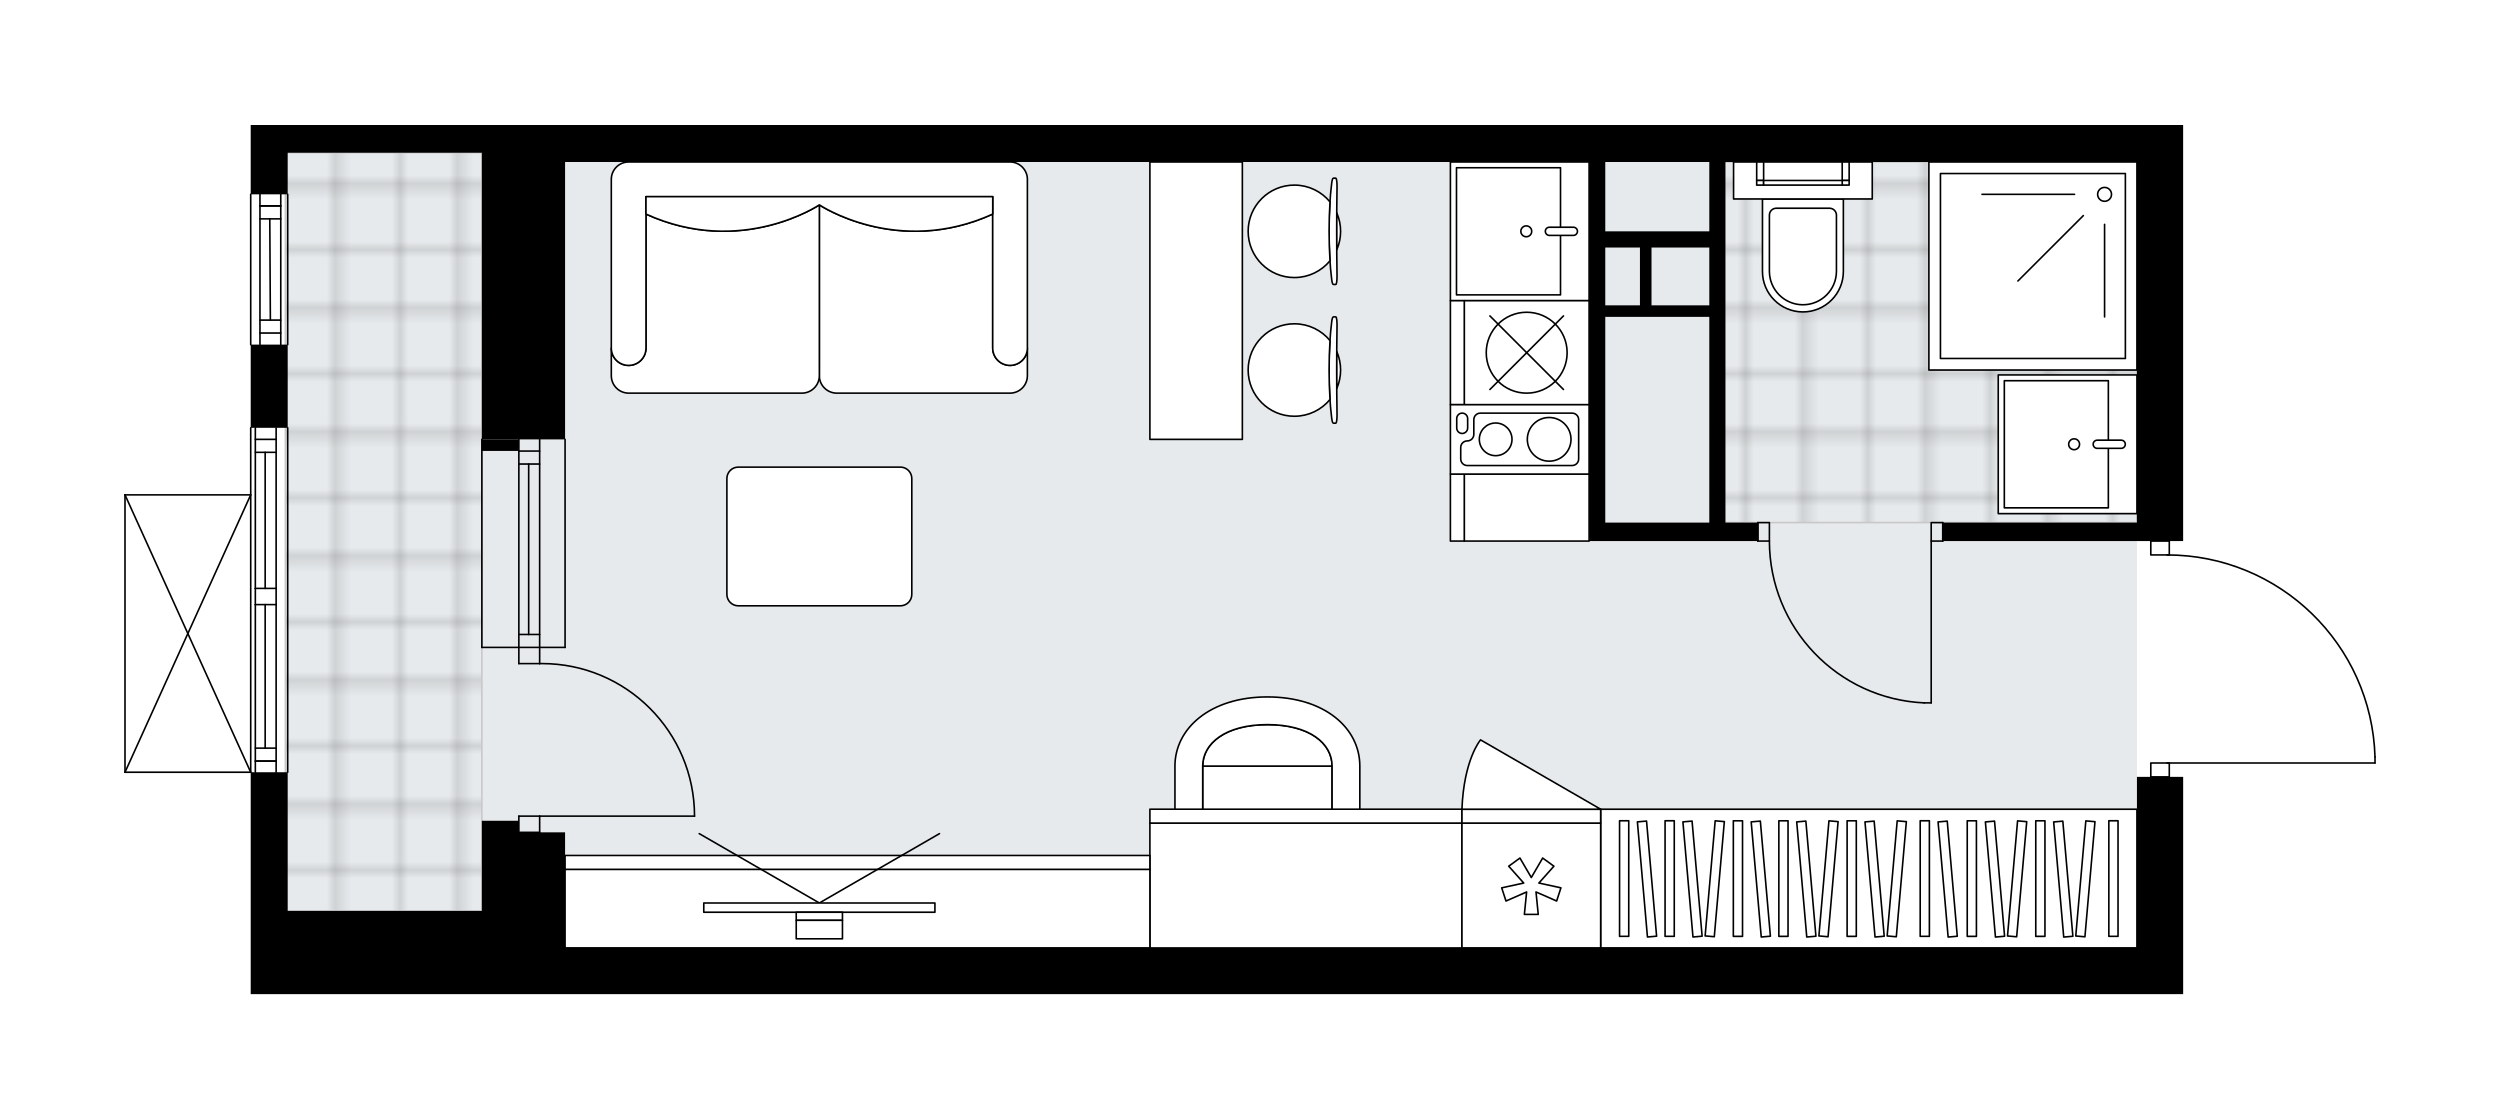<svg xmlns="http://www.w3.org/2000/svg" xmlns:xlink="http://www.w3.org/1999/xlink" height="895.32px" id="Layer_1" style="enable-background:new 0 0 2000 895.32;" version="1.1" viewBox="0 0 2000 895.32" width="2000px" x="0px" y="0px" xml:space="preserve">
<style type="text/css">
	.st0{fill:none;}
	.st1{opacity:0.25;fill:none;stroke:#070606;stroke-width:0.4;stroke-miterlimit:10;}
	.st2{fill:#FFFFFF;}
	.st3{fill:#E7EAEC;}
	.st4{fill:url(#SVGID_1_);stroke:#C8C8C8;stroke-width:1.3;stroke-miterlimit:10;}
	
		.st5{fill:url(#SVGID_00000180361259438303575670000012595863657421693568_);stroke:#C8C8C8;stroke-width:1.3;stroke-miterlimit:10;}
	.st6{fill:none;stroke:#000000;stroke-width:1.3;stroke-linecap:round;stroke-linejoin:round;stroke-miterlimit:10;}
	.st7{fill:#FFFFFF;stroke:#000000;stroke-width:1.3;stroke-linecap:round;stroke-linejoin:round;stroke-miterlimit:10;}
	.st8{fill:none;stroke:#000000;stroke-width:1.3;stroke-linecap:round;stroke-linejoin:round;}
	.st9{fill:none;stroke:#000000;stroke-width:1.3;stroke-linecap:round;stroke-linejoin:round;stroke-dasharray:10.143,10.143;}
	.st10{fill:none;stroke:#000000;stroke-width:1.3;stroke-linecap:round;stroke-linejoin:round;stroke-dasharray:10.291,10.291;}
	.st11{font-family:'Arial-BoldMT';}
	.st12{font-size:96.924px;}
	.st13{font-size:82.012px;}
	.st14{font-family:'ArialMT';}
	.st15{font-size:40px;}
</style>
<pattern height="14.57" id="New_Pattern_Swatch_2" patternUnits="userSpaceOnUse" style="overflow:visible;" viewBox="7.49 -22.06 14.57 14.57" width="14.57" x="0.44" y="-551.86">
	<g>
		<rect class="st0" height="14.57" width="14.57" x="7.49" y="-22.06" />
		<g>
			<rect class="st1" height="7.29" width="7.29" x="14.77" y="-7.49" />
		</g>
		<g>
			<rect class="st1" height="7.29" width="7.29" x="0.2" y="-7.49" />
		</g>
		<g>
			<rect class="st1" height="7.29" width="7.29" x="22.06" y="-14.77" />
		</g>
		<g>
			<rect class="st1" height="7.29" width="7.29" x="7.49" y="-14.77" />
			<rect class="st1" height="7.29" width="7.29" x="14.77" y="-22.06" />
		</g>
		<g>
			<rect class="st1" height="7.29" width="7.29" x="0.2" y="-22.06" />
		</g>
		<g>
			<rect class="st1" height="7.29" width="7.29" x="22.06" y="-29.35" />
		</g>
		<g>
			<rect class="st1" height="7.29" width="7.29" x="7.49" y="-29.35" />
		</g>
	</g>
</pattern>
<path class="st2" d="M1900.65,605.54v4.85c0,0.36-0.29,0.65-0.65,0.65h-163.91v10.44h10.44v173.83h-36.98v0H452.06  v0H230.15h-29.59v-66.57v-110.3c0,0,0,0,0,0c0,0,0,0,0,0c0,0,0,0,0,0c0,0,0,0,0,0H100c0,0,0,0,0,0c0,0,0,0,0,0c0,0,0,0-0.01,0  c-0.09,0-0.18-0.02-0.26-0.06c0,0,0,0-0.01,0c-0.02-0.01-0.04-0.03-0.06-0.04c-0.05-0.03-0.1-0.06-0.14-0.1  c-0.03-0.03-0.05-0.07-0.07-0.1c-0.02-0.04-0.05-0.07-0.07-0.11c-0.02-0.05-0.02-0.1-0.03-0.15c0-0.03-0.02-0.06-0.02-0.09V395.88  c0-0.03,0.01-0.06,0.02-0.09c0.01-0.05,0.01-0.1,0.03-0.15c0.02-0.04,0.04-0.07,0.06-0.1c0.02-0.04,0.04-0.07,0.07-0.1  c0.03-0.04,0.08-0.06,0.12-0.09c0.03-0.02,0.05-0.04,0.08-0.06c0,0,0.01,0,0.01,0c0.04-0.02,0.1-0.02,0.15-0.03  c0.04-0.01,0.07-0.02,0.1-0.02c0,0,0.01,0,0.01,0h99.92v-52.98c0-0.36,0.29-0.65,0.65-0.65v-65.27c-0.36,0-0.65-0.29-0.65-0.65  v-120.2c0-0.36,0.29-0.64,0.64-0.65V100h29.59h155.34h66.57h0.06h158.41h1099.01h36.98v332.86h-10.44v10.48  c42.79,0.63,83.15,17.33,113.92,47.2c31.37,30.45,49.35,71.29,50.65,114.99c0,0,0,0.01,0,0.01  C1900.65,605.54,1900.65,605.54,1900.65,605.54z" id="background" />
<g id="floor">
	<polygon class="st3" points="227.99,122.19 968.77,122.19 1709.55,122.19 1709.55,440.26 1709.55,758.33 968.77,758.33    227.99,758.33 227.99,440.26  " />
	<pattern id="SVGID_1_" patternTransform="matrix(6.524 0 0 6.619 39608.105 32496.184)" xlink:href="#New_Pattern_Swatch_2">
	</pattern>
	<rect class="st4" height="606.55" width="157.19" x="228.3" y="122.19" />
	
		<pattern id="SVGID_00000135679699535090898010000004656363619707036572_" patternTransform="matrix(6.524 0 0 6.619 39608.105 32496.184)" xlink:href="#New_Pattern_Swatch_2">
	</pattern>
	
		<polygon points="   1373.91,129.59 1373.91,325.46 1373.91,325.46 1373.91,418.07 1709.55,418.07 1709.55,129.59  " style="fill:url(#SVGID_00000135679699535090898010000004656363619707036572_);stroke:#C8C8C8;stroke-width:1.3;stroke-miterlimit:10;" />
	<g id="LWPOLYLINE_00000023999839518565429630000001509642212195837063_">
		<rect class="st6" height="14.79" width="9.25" x="1544.96" y="418.07" />
	</g>
	<g id="LWPOLYLINE_00000179633591749154649710000002743551911867228863_">
		<rect class="st6" height="14.79" width="9.25" x="1406.27" y="418.07" />
	</g>
	<g id="LINE_00000008844832520489165810000013940509097335564979_">
		<line class="st6" x1="1554.21" x2="1554.21" y1="432.86" y2="418.07" />
	</g>
	<g id="LINE_00000124863971845821299110000014925409251763719301_">
		<line class="st6" x1="1406.27" x2="1406.27" y1="432.86" y2="418.07" />
	</g>
	<g id="LINE_00000053540499316160475230000010140802428734082235_">
		<line class="st6" x1="1544.96" x2="1544.96" y1="432.86" y2="562.31" />
	</g>
	<g id="ARC_00000097493123731700103850000010444568122111766415_">
		<path class="st6" d="M1539.42,562.31c-69.27-3.08-123.85-60.11-123.9-129.45" />
	</g>
	<g id="LINE_00000162335522358574982780000015931778164650194560_">
		<line class="st6" x1="1544.96" x2="1539.42" y1="562.31" y2="562.31" />
	</g>
	<g id="LWPOLYLINE_00000048475607099957398240000004866662596257790347_">
		<rect class="st6" height="11.1" width="14.79" x="1720.64" y="432.86" />
	</g>
	<g id="LWPOLYLINE_00000019638024184124618590000011627438906936100270_">
		<rect class="st6" height="11.1" width="14.79" x="1720.64" y="610.39" />
	</g>
	<g id="LWPOLYLINE_00000052086539846113222650000003587473208186065340_">
		<path class="st6" d="M1900,605.54c-2.66-90-76.39-161.58-166.43-161.58" />
	</g>
	<g id="LINE_00000114773336228358295480000015772735318881332864_">
		<line class="st6" x1="1733.57" x2="1900" y1="610.39" y2="610.39" />
	</g>
	<g id="LINE_00000029758068043195727250000010272337759533785477_">
		<line class="st6" x1="1900" x2="1900" y1="610.39" y2="605.54" />
	</g>
	<g id="ARC_00000064324983896665811720000012844968528083824810_">
		<path class="st6" d="M431.72,530.87c0.61-0.01,1.21-0.01,1.82-0.01c67.42-0.01,122.08,54.64,122.08,122.06" />
	</g>
	<g id="LINE_00000127014144127835876210000002854389299446496667_">
		<line class="st6" x1="431.72" x2="555.62" y1="652.92" y2="652.92" />
	</g>
	<g id="LINE_00000096782133028227740290000011296793267009088959_">
		<line class="st6" x1="431.72" x2="431.72" y1="517.93" y2="530.87" />
	</g>
	<g id="LINE_00000158014265443131914110000008718678911122515374_">
		<line class="st6" x1="431.72" x2="415.08" y1="530.87" y2="530.87" />
	</g>
	<g id="LINE_00000127744504102592817120000008668694551702514843_">
		<line class="st6" x1="415.08" x2="415.08" y1="530.87" y2="517.93" />
	</g>
	<g id="LINE_00000142861372891047320110000014942130771787151779_">
		<line class="st6" x1="415.08" x2="415.08" y1="665.87" y2="652.92" />
	</g>
	<g id="LINE_00000173854720497741112270000000983525414747252888_">
		<line class="st6" x1="415.08" x2="431.72" y1="652.92" y2="652.92" />
	</g>
	<g id="LINE_00000036961856208223147450000005372328112528506793_">
		<line class="st6" x1="431.72" x2="431.72" y1="652.92" y2="665.87" />
	</g>
	<g id="LINE_00000006675988238200506230000009268919986492929973_">
		<line class="st6" x1="415.08" x2="431.72" y1="665.87" y2="665.87" />
	</g>
	<g id="LINE_00000083072620187044722320000005016344928329367170_">
		<line class="st6" x1="431.72" x2="431.72" y1="517.93" y2="351.5" />
	</g>
	<g id="LINE_00000159439275804082396180000001669160129107470242_">
		<line class="st6" x1="415.08" x2="415.08" y1="517.93" y2="351.5" />
	</g>
	<g id="LINE_00000079474104416848055890000010182971840378582412_">
		<line class="st6" x1="422.94" x2="422.94" y1="507.57" y2="371.23" />
	</g>
	<g id="LINE_00000016776863217638280680000004442104627445934976_">
		<line class="st6" x1="431.72" x2="415.08" y1="360.87" y2="360.87" />
	</g>
	<g id="LINE_00000170968242276847707520000017030937286043489959_">
		<line class="st6" x1="431.72" x2="415.08" y1="507.57" y2="507.57" />
	</g>
	<g id="LINE_00000178905089452884533960000010140902105249412511_">
		<line class="st6" x1="452.06" x2="452.06" y1="517.93" y2="351.5" />
	</g>
	<g id="LINE_00000019649966127331105050000007559344875441608378_">
		<line class="st6" x1="385.49" x2="385.49" y1="351.5" y2="517.93" />
	</g>
	<g id="LINE_00000152224328513575533210000002156593261580082103_">
		<line class="st6" x1="431.73" x2="415.09" y1="371.23" y2="371.23" />
	</g>
	<g id="LINE_00000137811047194710784710000005271325902056588707_">
		<line class="st6" x1="452.06" x2="385.49" y1="517.93" y2="517.93" />
	</g>
	<g id="LINE_00000119119291007144612740000017048969272718265234_">
		<line class="st6" x1="200.57" x2="200.57" y1="617.79" y2="342.25" />
	</g>
	<g id="LINE_00000053510340447170786790000002900764251470271385_">
		<line class="st6" x1="220.91" x2="220.91" y1="342.25" y2="470.73" />
	</g>
	<g id="LINE_00000155829118536351534160000014278943373257961354_">
		<line class="st6" x1="220.91" x2="220.91" y1="483.67" y2="617.79" />
	</g>
	<g id="LINE_00000051382775775788706920000012299571172707501475_">
		<line class="st6" x1="204.27" x2="220.91" y1="608.87" y2="608.87" />
	</g>
	<g id="LINE_00000082327075585909543970000001430824666081848459_">
		<line class="st6" x1="204.27" x2="220.91" y1="351.5" y2="351.5" />
	</g>
	<g id="LINE_00000113318419400311576080000005876686838799454608_">
		<line class="st6" x1="204.27" x2="204.27" y1="342.25" y2="470.73" />
	</g>
	<g id="LINE_00000181792805399804231930000010568870808678615720_">
		<line class="st6" x1="204.27" x2="204.27" y1="483.67" y2="617.79" />
	</g>
	<g id="LINE_00000011720412775021268630000002132884084167886520_">
		<line class="st6" x1="212.13" x2="212.13" y1="483.67" y2="598.52" />
	</g>
	<g id="LINE_00000129915078528514201410000008401230232953262727_">
		<line class="st6" x1="212.13" x2="212.13" y1="361.85" y2="470.73" />
	</g>
	<g id="LINE_00000093157230214590818850000008219001694603664054_">
		<line class="st6" x1="220.91" x2="204.27" y1="361.85" y2="361.85" />
	</g>
	<g id="LINE_00000083064050808874078120000001946900086924353678_">
		<line class="st6" x1="204.27" x2="220.91" y1="608.87" y2="608.87" />
	</g>
	<g id="LINE_00000092434403698367228610000014024373458019129239_">
		<line class="st6" x1="220.91" x2="204.27" y1="598.52" y2="598.52" />
	</g>
	<g id="LINE_00000027562956688125069160000003198050760617533884_">
		<line class="st6" x1="204.27" x2="220.91" y1="470.73" y2="470.73" />
	</g>
	<g id="LINE_00000163764186080845682290000011861261341182436780_">
		<line class="st6" x1="220.91" x2="220.91" y1="470.73" y2="483.67" />
	</g>
	<g id="LINE_00000087400698864564160120000015487714468294878867_">
		<line class="st6" x1="220.91" x2="204.27" y1="483.67" y2="483.67" />
	</g>
	<g id="LINE_00000102533276377085248320000007953209036881201560_">
		<line class="st6" x1="204.27" x2="204.27" y1="483.67" y2="470.73" />
	</g>
	<g id="LINE_00000116918104835914134170000012924586964700192934_">
		<line class="st6" x1="230.16" x2="230.16" y1="342.25" y2="617.79" />
	</g>
	<g id="LINE_00000007407758020811944910000007396983963606639264_">
		<line class="st6" x1="200.57" x2="200.57" y1="155.48" y2="275.68" />
	</g>
	<g id="LINE_00000078737031247178139370000009632035794018873503_">
		<line class="st6" x1="224.61" x2="224.61" y1="275.68" y2="155.48" />
	</g>
	<g id="LINE_00000015348780360281803180000012314195428926303665_">
		<line class="st6" x1="207.97" x2="224.61" y1="164.72" y2="164.72" />
	</g>
	<g id="LINE_00000133531064280654992620000006354502841201154194_">
		<line class="st6" x1="207.97" x2="224.61" y1="266.43" y2="266.43" />
	</g>
	<g id="LINE_00000122701560157480060510000016451018136520104840_">
		<line class="st6" x1="207.97" x2="207.97" y1="275.68" y2="155.48" />
	</g>
	<g id="LINE_00000178915626568339636590000017327597788521915823_">
		<line class="st6" x1="216.29" x2="215.83" y1="256.08" y2="175.08" />
	</g>
	<g id="LINE_00000020377775673373757840000001754726605758753411_">
		<line class="st6" x1="224.61" x2="207.97" y1="256.08" y2="256.08" />
	</g>
	<g id="LINE_00000123404282344068053150000016460387994648700306_">
		<line class="st6" x1="207.97" x2="224.61" y1="164.72" y2="164.72" />
	</g>
	<g id="LINE_00000109027862443871218120000007658496634447076014_">
		<line class="st6" x1="224.61" x2="207.97" y1="175.08" y2="175.08" />
	</g>
	<g id="LINE_00000090256240118734553140000005440052553292367801_">
		<line class="st6" x1="230.16" x2="230.16" y1="275.68" y2="155.48" />
	</g>
	<g id="LINE_00000122691354729692713330000017389363687811924645_">
		<line class="st6" x1="100" x2="100" y1="617.79" y2="395.88" />
	</g>
	<g id="LINE_00000098913050145785063940000017365531383024878766_">
		<line class="st6" x1="100" x2="200.56" y1="395.88" y2="395.88" />
	</g>
	<g id="LINE_00000060000139456687660300000004155467136554733462_">
		<line class="st6" x1="200.56" x2="100" y1="617.79" y2="617.79" />
	</g>
	<g id="LWPOLYLINE_00000048473511088643462870000005666230498041929145_">
		<line class="st6" x1="200.56" x2="100" y1="395.88" y2="617.79" />
	</g>
	<g id="LWPOLYLINE_00000024680440970850436550000004995191458795778213_">
		<line class="st6" x1="200.56" x2="100" y1="617.79" y2="395.88" />
	</g>
	<g>
		<polygon points="1709.55,758.33 452.06,758.33 452.06,728.74 452.06,665.87 415.08,665.87 415.08,656.62 385.49,656.62     385.49,665.87 385.49,728.74 230.15,728.74 230.15,617.79 200.57,617.79 200.57,728.74 200.57,795.31 230.15,795.31     452.06,795.31 452.06,795.31 1709.55,795.31 1709.55,795.31 1746.53,795.31 1746.53,621.49 1709.55,621.49   " />
		<path d="M1709.55,100H452.06h-10.64h-55.93H230.15h-29.59v55.48h29.59v-33.29h155.34V351.5l66.57,0V129.59h819.21v288.48v14.79    h134.99v-14.79h-25.89V129.59h329.16v288.48h-155.34v14.79h155.34h36.98V100H1709.55z M1321.21,198.01h46.23v46.23h-46.23V198.01z     M1311.96,244.24h-27.74v-46.23h27.74V244.24z M1284.22,418.07V253.49h83.22v164.58H1284.22z M1367.44,185.07h-83.22v-55.48h83.22    V185.07z" />
		<rect height="9.25" width="29.59" x="385.49" y="351.5" />
		<rect height="66.57" width="29.59" x="200.57" y="275.68" />
	</g>
</g>
<g id="mebel">
	<g>
		<g>
			<g>
				<path class="st7" d="M1051.84,705.4h-75.86c-7.64,0-13.83-6.19-13.83-13.83v-78.73h103.51v78.73      C1065.67,699.21,1059.48,705.4,1051.84,705.4z" />
				<path class="st7" d="M962.16,612.84c0-17.96,18.08-33.14,51.78-33.14c33.7,0,51.74,14.99,51.74,33.14H962.16z" />
				<path class="st7" d="M1087.86,612.84c0-30.29-27.97-55.29-73.93-55.29s-73.97,25.33-73.97,55.29v78.69h22.19v-78.69      c0-17.96,18.08-33.14,51.78-33.14c33.7,0,51.74,14.99,51.74,33.14v78.69h22.19V612.84z" />
			</g>
		</g>
		<g>
			
				<rect class="st7" height="99.86" transform="matrix(-1 8.790834e-10 -8.790834e-10 -1 2089.488 1416.801)" width="249.65" x="919.92" y="658.47" />
			
				<rect class="st7" height="11.1" transform="matrix(-1 6.002540e-10 -6.002540e-10 -1 2089.488 1305.847)" width="249.65" x="919.92" y="647.38" />
		</g>
	</g>
	<g>
		
			<rect class="st7" height="99.86" transform="matrix(-1.836970e-16 1 -1 -1.836970e-16 1627.4 -815.293)" width="53.62" x="1194.54" y="356.12" />
		
			<rect class="st7" height="11.1" transform="matrix(-1.836970e-16 1 -1 -1.836970e-16 1571.923 -759.816)" width="53.62" x="1139.06" y="400.51" />
	</g>
	<g>
		<g>
			<rect class="st7" height="62.87" width="467.86" x="452.06" y="695.46" />
			<rect class="st7" height="11.1" width="467.86" x="452.06" y="684.36" />
		</g>
		<g>
			<g>
				<g id="LINE_00000172413880223395605820000005038517435076276864_">
					<line class="st7" x1="655.48" x2="559.39" y1="722.39" y2="666.91" />
				</g>
				<g id="LINE_00000159435173857966825060000001760516308490090672_">
					<line class="st7" x1="655.48" x2="751.57" y1="722.39" y2="666.91" />
				</g>
			</g>
			
				<rect class="st7" height="184.92" transform="matrix(-8.901964e-11 1 -1 -8.901964e-11 1381.569 70.611)" width="7.4" x="651.78" y="633.63" />
			
				<rect class="st7" height="36.98" transform="matrix(8.894935e-11 -1 1 8.894935e-11 -77.546 1388.504)" width="6.47" x="652.24" y="714.53" />
			
				<rect class="st7" height="36.98" transform="matrix(-9.104824e-11 1 -1 -9.104824e-11 1399.137 88.179)" width="14.79" x="648.08" y="725.17" />
		</g>
	</g>
	<g>
		<path class="st7" d="M794.17,278.45L794.17,278.45c0,7.66,6.21,13.87,13.87,13.87h0c7.66,0,13.87-6.21,13.87-13.87v0v22.14    c0,7.69-6.23,13.92-13.92,13.92H669.41c-7.66,0-13.94-6.27-13.94-13.94l0-136.69c0,0,62.54,42.07,138.69,7.37V278.45z" />
		<path class="st7" d="M516.79,278.45L516.79,278.45c0,7.66-6.21,13.87-13.87,13.87h0c-7.66,0-13.87-6.21-13.87-13.87v0v22.14    c0,7.69,6.23,13.92,13.92,13.92h138.57c7.66,0,13.94-6.27,13.94-13.94l0-136.69c0,0-62.54,42.07-138.69,7.37V278.45z" />
		<path class="st7" d="M821.91,143.46v134.99c0,7.66-6.21,13.87-13.87,13.87h0c-7.66,0-13.87-6.21-13.87-13.87V157.33H516.79v121.13    c0,7.66-6.21,13.87-13.87,13.87h0c-7.66,0-13.87-6.21-13.87-13.87V143.46c0-7.66,6.21-13.87,13.87-13.87h305.12    C815.67,129.59,821.91,135.83,821.91,143.46z" />
		<path class="st7" d="M516.79,171.26c76.15,34.7,138.69-7.37,138.69-7.37h0.01c0,0,62.54,42.07,138.69,7.37v-13.93l-277.39,0    L516.79,171.26z" />
	</g>
	<g>
		<g>
			<g id="LINE_00000014617106129797238670000004072729068391853955_">
				<path class="st7" d="M1065.35,223.51c-2.81-22.38-2.81-54.51,0-76.9c0.32-2.58,0.81-4.08,1.32-4.08h0.13h1.83      c0.55,0,1,2.9,1,6.47c-0.38,23.98-0.38,48.14,0,72.12c0,3.57-0.45,6.47-1,6.47h-1.83h-0.13      C1066.16,227.6,1065.68,226.1,1065.35,223.51z" />
			</g>
			<g>
				<path class="st7" d="M1069.46,199.7c1.94-4.49,3.02-9.44,3.02-14.64s-1.08-10.15-3.02-14.64      C1069.4,180.19,1069.4,189.94,1069.46,199.7z" />
				<path class="st7" d="M1064.01,208.62c-0.98-15.08-0.98-32.03,0-47.11c-6.78-8.2-17.04-13.43-28.51-13.43      c-20.43,0-36.98,16.56-36.98,36.98c0,20.43,16.56,36.98,36.98,36.98C1046.97,222.05,1057.23,216.82,1064.01,208.62z" />
			</g>
		</g>
		<g>
			<g id="LINE_00000065073046234097171180000002333844528632752793_">
				<path class="st7" d="M1065.35,334.47c-2.81-22.38-2.81-54.51,0-76.9c0.32-2.58,0.81-4.08,1.32-4.08h0.13h1.83      c0.55,0,1,2.9,1,6.47c-0.38,23.98-0.38,48.14,0,72.12c0,3.57-0.45,6.47-1,6.47h-1.83h-0.13      C1066.16,338.55,1065.68,337.05,1065.35,334.47z" />
			</g>
			<g>
				<path class="st7" d="M1069.46,310.66c1.94-4.49,3.02-9.44,3.02-14.64c0-5.2-1.08-10.15-3.02-14.64      C1069.4,291.15,1069.4,300.89,1069.46,310.66z" />
				<path class="st7" d="M1064.01,319.58c-0.98-15.08-0.98-32.03,0-47.11c-6.78-8.2-17.04-13.43-28.51-13.43      c-20.43,0-36.98,16.56-36.98,36.98c0,20.43,16.56,36.98,36.98,36.98C1046.97,333,1057.23,327.78,1064.01,319.58z" />
			</g>
		</g>
		
			<rect class="st7" height="73.97" transform="matrix(-4.486652e-11 1 -1 -4.486652e-11 1197.447 -716.363)" width="221.91" x="845.95" y="203.56" />
	</g>
	<g>
		<path class="st7" d="M590.65,484.64H720.3c5.05,0,9.14-4.09,9.14-9.14v-92.67c0-5.05-4.09-9.14-9.14-9.14H590.65    c-5.05,0-9.14,4.09-9.14,9.14v92.67C581.51,480.55,585.6,484.64,590.65,484.64z" />
	</g>
	<g>
		
			<rect class="st7" height="429.02" transform="matrix(1.437429e-10 -1 1 1.437429e-10 792.181 2197.887)" width="110.95" x="1439.56" y="488.34" />
		<g>
			
				<rect class="st7" height="7.35" transform="matrix(1.347589e-10 -1 1 1.347589e-10 596.466 2002.172)" width="92.46" x="1253.09" y="699.18" />
			
				<rect class="st7" height="7.35" transform="matrix(1.345227e-10 -1 1 1.345227e-10 632.875 2038.581)" width="92.46" x="1289.5" y="699.18" />
			
				<rect class="st7" height="7.35" transform="matrix(1.350147e-10 -1 1 1.350147e-10 687.489 2093.195)" width="92.46" x="1344.11" y="699.18" />
			
				<rect class="st7" height="7.35" transform="matrix(1.347589e-10 -1 1 1.347589e-10 723.898 2129.604)" width="92.46" x="1380.52" y="699.18" />
			
				<rect class="st7" height="7.35" transform="matrix(1.347394e-10 -1 1 1.347394e-10 778.512 2184.217)" width="92.46" x="1435.13" y="699.18" />
			
				<rect class="st7" height="7.35" transform="matrix(0.087 -0.996 0.996 0.087 552.369 2008.511)" width="92.46" x="1325.91" y="699.18" />
			
				<rect class="st7" height="7.35" transform="matrix(0.087 -0.996 0.996 0.087 635.459 2099.187)" width="92.46" x="1416.93" y="699.18" />
			
				<rect class="st7" height="7.35" transform="matrix(-0.087 -0.996 0.996 -0.087 732.175 2076.62)" width="92.46" x="1271.29" y="699.18" />
			
				<rect class="st7" height="7.35" transform="matrix(-0.087 -0.996 0.996 -0.087 771.757 2112.891)" width="92.46" x="1307.7" y="699.18" />
			
				<rect class="st7" height="7.35" transform="matrix(-0.087 -0.996 0.996 -0.087 831.131 2167.297)" width="92.46" x="1362.32" y="699.18" />
			
				<rect class="st7" height="7.35" transform="matrix(-0.087 -0.996 0.996 -0.087 870.713 2203.567)" width="92.46" x="1398.72" y="699.18" />
			
				<rect class="st7" height="7.35" transform="matrix(0.087 -0.996 0.996 0.087 685.313 2153.593)" width="92.46" x="1471.54" y="699.18" />
			
				<rect class="st7" height="7.35" transform="matrix(-0.087 -0.996 0.996 -0.087 930.087 2257.973)" width="92.46" x="1453.34" y="699.18" />
			
				<rect class="st7" height="7.35" transform="matrix(1.345031e-10 -1 1 1.345031e-10 836.976 2242.681)" width="92.46" x="1493.6" y="699.18" />
			
				<rect class="st7" height="7.35" transform="matrix(1.345031e-10 -1 1 1.345031e-10 874.611 2280.317)" width="92.46" x="1531.23" y="699.18" />
			
				<rect class="st7" height="7.35" transform="matrix(-0.087 -0.996 0.996 -0.087 993.646 2316.215)" width="92.46" x="1511.8" y="699.18" />
			
				<rect class="st7" height="7.35" transform="matrix(1.347589e-10 -1 1 1.347589e-10 929.432 2335.138)" width="92.46" x="1586.05" y="699.18" />
			
				<rect class="st7" height="7.35" transform="matrix(0.087 -0.996 0.996 0.087 773.226 2249.534)" width="92.46" x="1567.85" y="699.18" />
			
				<rect class="st7" height="7.35" transform="matrix(-0.087 -0.996 0.996 -0.087 1034.788 2353.914)" width="92.46" x="1549.65" y="699.18" />
			
				<rect class="st7" height="7.35" transform="matrix(0.087 -0.996 0.996 0.087 823.08 2303.939)" width="92.46" x="1622.46" y="699.18" />
			
				<rect class="st7" height="7.35" transform="matrix(-0.087 -0.996 0.996 -0.087 1094.161 2408.32)" width="92.46" x="1604.26" y="699.18" />
			
				<rect class="st7" height="7.35" transform="matrix(1.345227e-10 -1 1 1.345227e-10 987.896 2393.602)" width="92.46" x="1644.52" y="699.18" />
		</g>
	</g>
	<g>
		<rect class="st7" height="99.86" width="110.95" x="1169.57" y="658.47" />
		<rect class="st7" height="11.1" width="110.95" x="1169.57" y="647.38" />
		<polygon class="st7" points="1221.29,713.57 1219.5,731.52 1230.59,731.52 1228.8,713.57 1245.31,720.82 1248.74,710.27     1231.12,706.43 1243.12,692.96 1234.14,686.44 1225.05,702.02 1215.95,686.44 1206.97,692.96 1218.97,706.43 1201.35,710.27     1204.78,720.82   " />
		<path class="st7" d="M1280.52,647.38l-96.09-55.48c0,0-13.39,15.62-14.87,55.48H1280.52z" />
	</g>
	<g>
		
			<rect class="st7" height="110.95" transform="matrix(-1.836970e-16 1 -1 -1.836970e-16 1400.868 -1030.73)" width="110.96" x="1160.32" y="129.59" />
		
			<rect class="st7" height="83.22" transform="matrix(-1.836970e-16 1 -1 -1.836970e-16 1391.848 -1021.748)" width="101.71" x="1155.94" y="143.44" />
		<path class="st7" d="M1236.26,185.05L1236.26,185.05c0-1.81,1.46-3.27,3.27-3.27h19.17c1.81,0,3.27,1.46,3.27,3.27l0,0    c0,1.81-1.46,3.27-3.27,3.27h-19.17C1237.72,188.32,1236.26,186.86,1236.26,185.05z" />
		<circle class="st7" cx="1221.02" cy="185.05" r="4.35" />
	</g>
	<g>
		
			<rect class="st7" height="99.86" transform="matrix(-1.836970e-16 1 -1 -1.836970e-16 1503.505 -939.188)" width="83.22" x="1179.74" y="232.23" />
		
			<rect class="st7" height="11.1" transform="matrix(-1.836970e-16 1 -1 -1.836970e-16 1448.027 -883.711)" width="83.22" x="1124.26" y="276.61" />
		<circle class="st7" cx="1221.35" cy="282.16" r="32.36" />
		<line class="st7" x1="1250.77" x2="1191.93" y1="311.58" y2="252.74" />
		<line class="st7" x1="1191.93" x2="1250.77" y1="311.58" y2="252.74" />
	</g>
	<g>
		
			<rect class="st7" height="110.95" transform="matrix(-1.836970e-16 1 -1 -1.836970e-16 1567.303 -864.294)" width="55.48" x="1188.06" y="296.03" />
		<path class="st7" d="M1257.68,330.5h-73.38c-2.89,0-5.24,2.35-5.24,5.24v11.76c0,2.89-2.35,5.24-5.24,5.24l0,0    c-2.89,0-5.24,2.35-5.24,5.24v9.2c0,2.89,2.35,5.24,5.24,5.24h83.86c2.89,0,5.24-2.35,5.24-5.24v-31.45    C1262.92,332.85,1260.57,330.5,1257.68,330.5z" />
		<path class="st7" d="M1165.38,342.4v-7.53c0-2.41,1.96-4.37,4.37-4.37l0,0c2.41,0,4.37,1.96,4.37,4.37v7.53    c0,2.41-1.96,4.37-4.37,4.37l0,0C1167.34,346.77,1165.38,344.81,1165.38,342.4z" />
		<circle class="st7" cx="1196.53" cy="351.47" r="13.07" />
		<circle class="st7" cx="1239.33" cy="351.47" r="17.47" />
	</g>
	<g>
		<g>
			<path class="st7" d="M1442.33,249.54L1442.33,249.54c-17.87,0-32.36-14.49-32.36-32.36v-58.01h64.72v58.01     C1474.69,235.06,1460.2,249.54,1442.33,249.54z" />
			<rect class="st7" height="29.59" width="110.95" x="1386.85" y="129.59" />
			<path class="st7" d="M1442.33,243.81L1442.33,243.81c-14.81,0-26.81-12.01-26.81-26.81v-44.87c0-3.06,2.48-5.55,5.55-5.55h42.53     c3.06,0,5.55,2.48,5.55,5.55v44.87C1469.14,231.8,1457.14,243.81,1442.33,243.81z" />
		</g>
		<g>
			<rect class="st7" height="14.79" width="5.55" x="1405.35" y="129.59" />
			<rect class="st7" height="3.7" width="5.55" x="1405.35" y="144.38" />
			<rect class="st7" height="14.79" width="5.55" x="1473.77" y="129.59" />
			<rect class="st7" height="3.7" width="5.55" x="1473.77" y="144.38" />
			
				<rect class="st7" height="3.7" transform="matrix(-1 -1.224647e-16 1.224647e-16 -1 2884.662 292.462)" width="62.87" x="1410.89" y="144.38" />
		</g>
	</g>
	<g>
		<rect class="st7" height="166.43" width="166.43" x="1543.11" y="129.59" />
		<rect class="st7" height="147.94" width="147.94" x="1552.36" y="138.83" />
		<circle class="st7" cx="1683.66" cy="155.48" r="5.55" />
		<line class="st7" x1="1659.62" x2="1585.65" y1="155.48" y2="155.48" />
		<line class="st7" x1="1666.66" x2="1614.35" y1="172.48" y2="224.78" />
		<line class="st7" x1="1683.66" x2="1683.66" y1="179.52" y2="253.49" />
	</g>
	<g>
		
			<rect class="st7" height="110.95" transform="matrix(-4.491714e-11 1 -1 -4.491714e-11 2009.496 -1298.642)" width="110.96" x="1598.59" y="299.95" />
		
			<rect class="st7" height="83.22" transform="matrix(-4.481856e-11 1 -1 -4.481856e-11 2000.477 -1289.66)" width="101.71" x="1594.21" y="313.8" />
		<path class="st7" d="M1674.53,355.41L1674.53,355.41c0-1.81,1.46-3.27,3.27-3.27h19.17c1.81,0,3.27,1.46,3.27,3.27l0,0    c0,1.81-1.46,3.27-3.27,3.27h-19.17C1675.99,358.68,1674.53,357.21,1674.53,355.41z" />
		<circle class="st7" cx="1659.29" cy="355.41" r="4.35" />
	</g>
</g>
</svg>